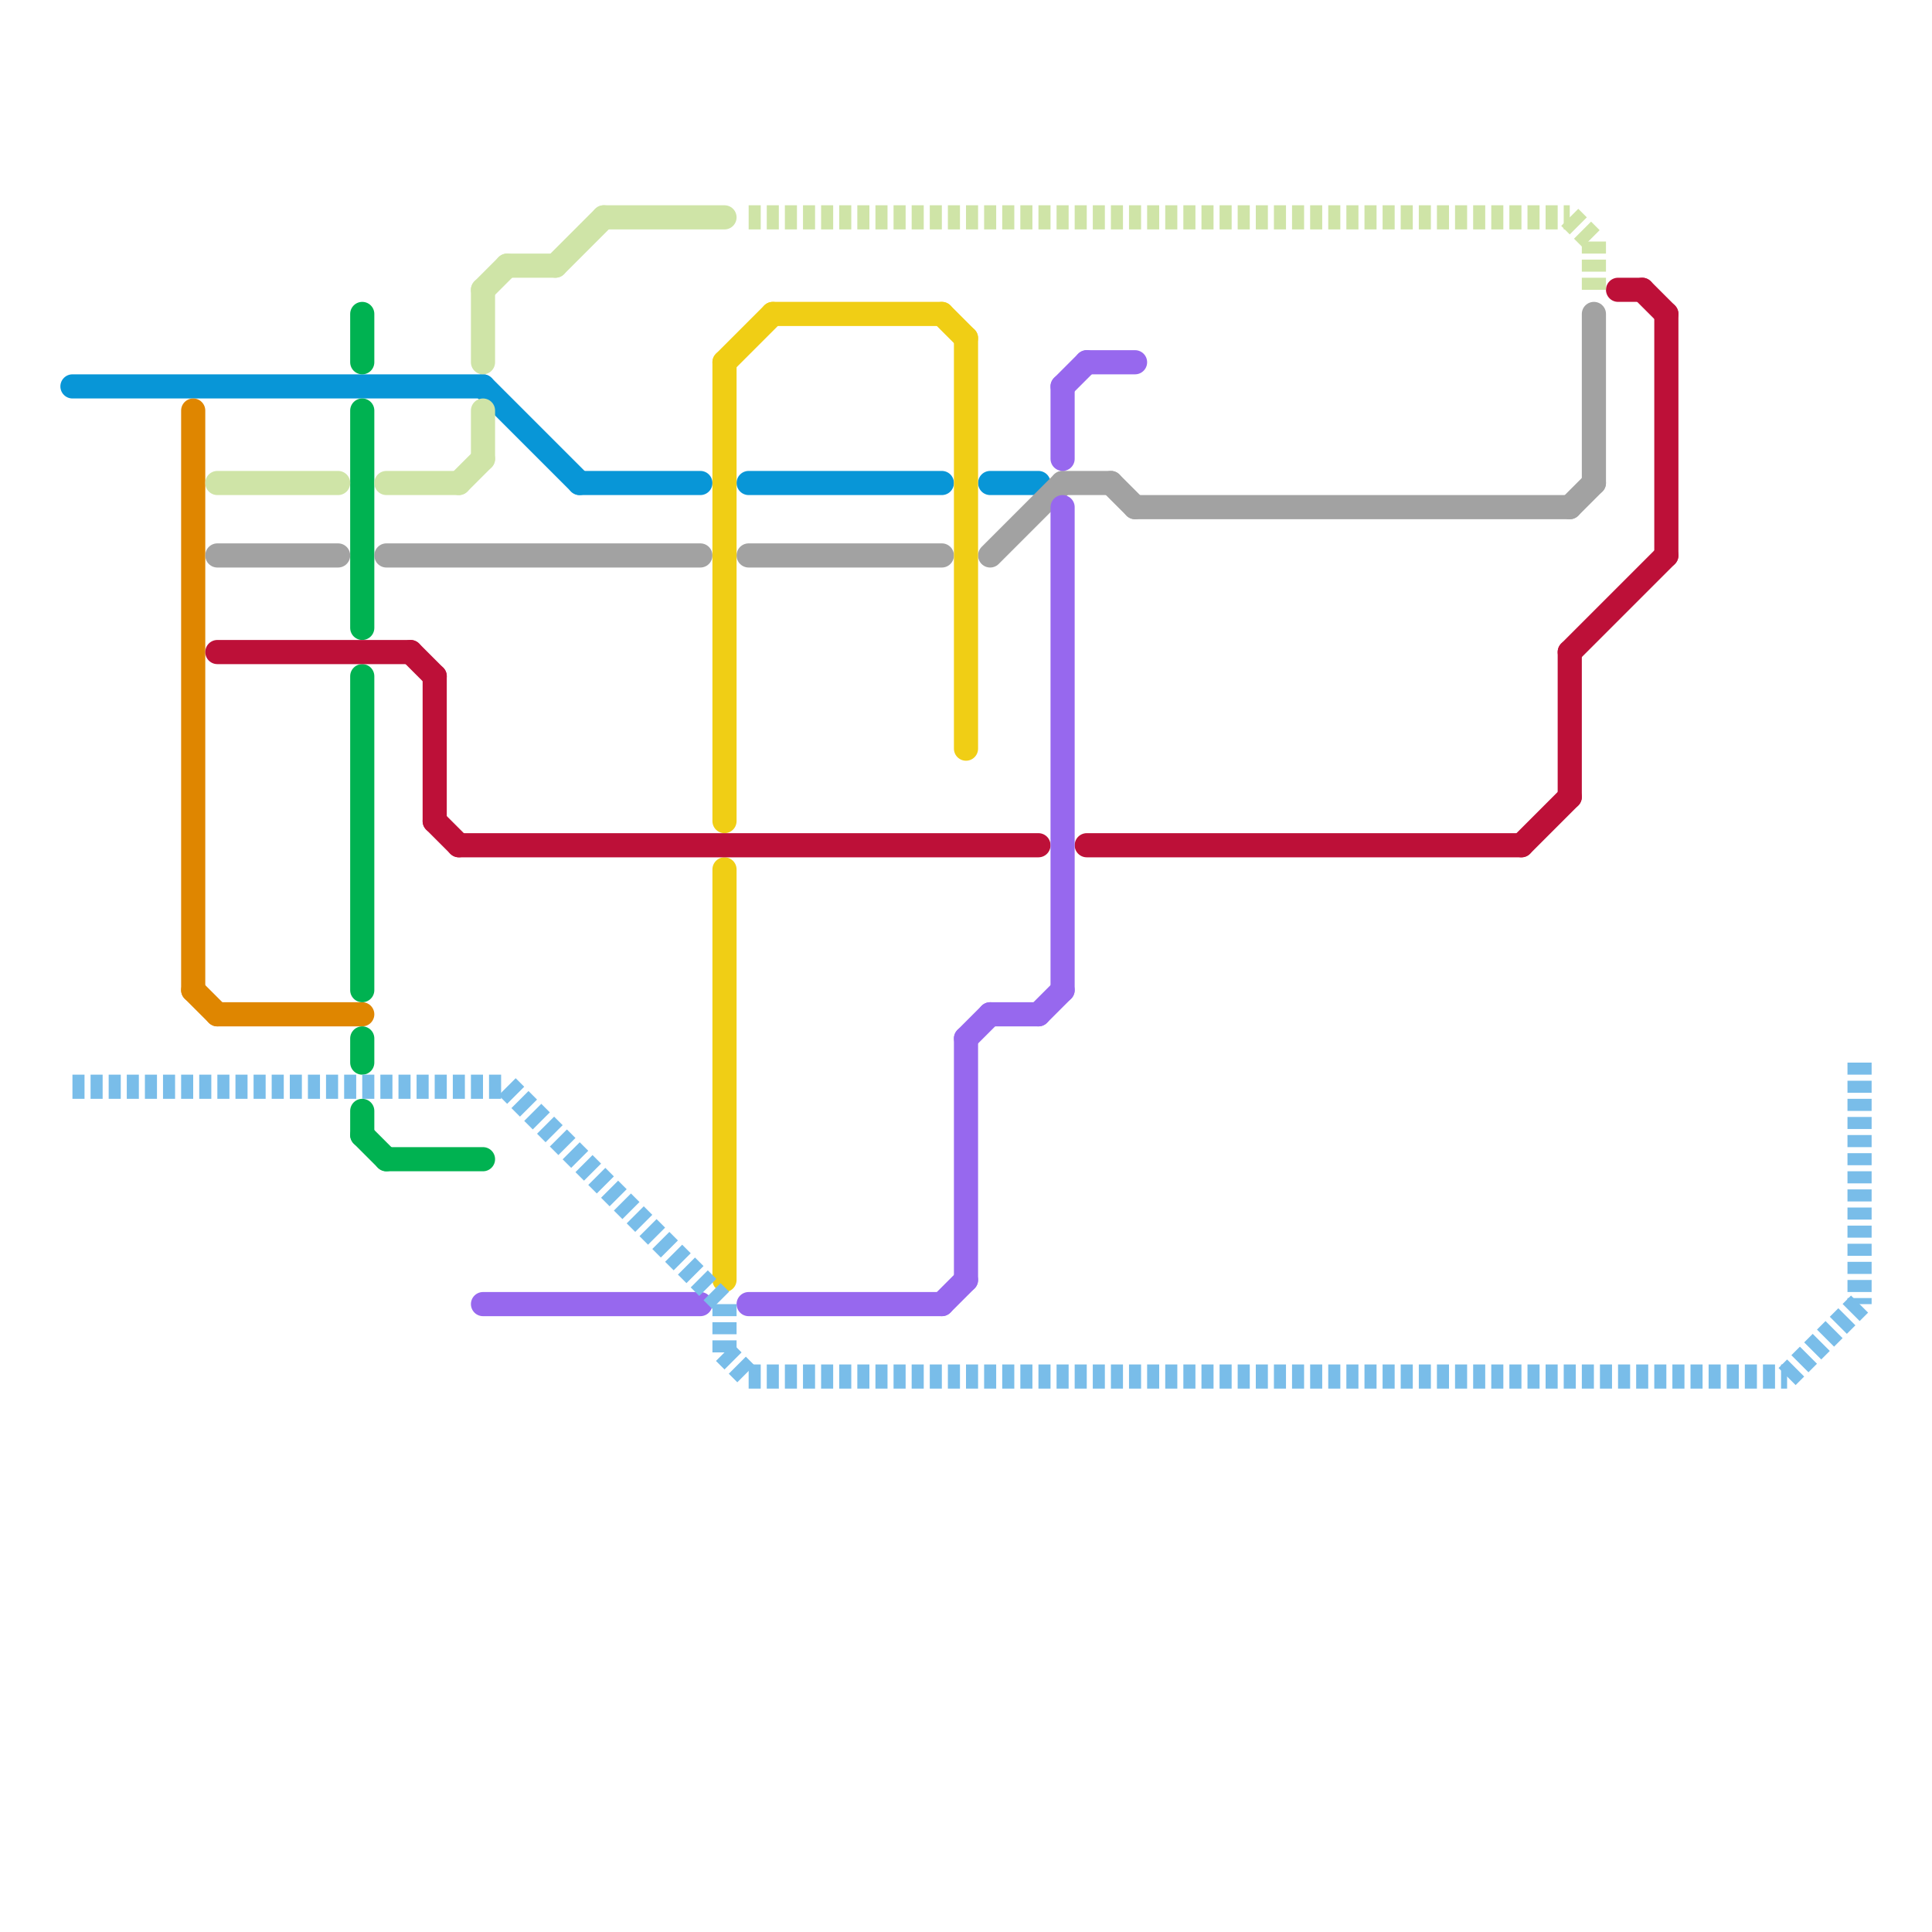 
<svg version="1.1" xmlns="http://www.w3.org/2000/svg" viewBox="0 0 80 80">
<style>text { font: 1px Helvetica; font-weight: 600; white-space: pre; dominant-baseline: central; } line { stroke-width: 1; fill: none; stroke-linecap: round; stroke-linejoin: round; } .c0 { stroke: #0896d7 } .c1 { stroke: #df8600 } .c2 { stroke: #00b251 } .c3 { stroke: #a2a2a2 } .c4 { stroke: #f0ce15 } .c5 { stroke: #bd1038 } .c6 { stroke: #9768ee } .c7 { stroke: #cfe4a7 } .c8 { stroke: #79bde9 } .w1 { stroke-width: 1; }.l3 { stroke-dasharray: .5 .25; stroke-linecap: butt; }</style><style>.lxco { stroke: #000; stroke-width: 0.525; fill: #fff; stroke-linecap: square; } .lxci { stroke: #fff; stroke-width: 0.25; fill: #fff; stroke-linecap: square; } </style><defs><g id="wm-xf"><circle r="1.2" fill="#000"/><circle r="0.9" fill="#fff"/><circle r="0.6" fill="#000"/><circle r="0.3" fill="#fff"/></g><g id="wm"><circle r="0.6" fill="#000"/><circle r="0.3" fill="#fff"/></g><g id="l"><circle r="0.45" fill="#fff" stroke="#000" stroke-width="0.2"/></g></defs><line class="c0 " x1="41" y1="20" x2="43" y2="20"/><line class="c0 " x1="31" y1="20" x2="39" y2="20"/><line class="c0 " x1="3" y1="16" x2="20" y2="16"/><line class="c0 " x1="20" y1="16" x2="24" y2="20"/><line class="c0 " x1="24" y1="20" x2="29" y2="20"/><line class="c1 " x1="8" y1="41" x2="9" y2="42"/><line class="c1 " x1="9" y1="42" x2="15" y2="42"/><line class="c1 " x1="8" y1="17" x2="8" y2="41"/><line class="c2 " x1="15" y1="28" x2="15" y2="41"/><line class="c2 " x1="16" y1="48" x2="20" y2="48"/><line class="c2 " x1="15" y1="43" x2="15" y2="44"/><line class="c2 " x1="15" y1="46" x2="15" y2="47"/><line class="c2 " x1="15" y1="47" x2="16" y2="48"/><line class="c2 " x1="15" y1="17" x2="15" y2="26"/><line class="c2 " x1="15" y1="13" x2="15" y2="15"/><line class="c3 " x1="16" y1="23" x2="29" y2="23"/><line class="c3 " x1="9" y1="23" x2="14" y2="23"/><line class="c3 " x1="31" y1="23" x2="39" y2="23"/><line class="c3 " x1="41" y1="23" x2="44" y2="20"/><line class="c3 " x1="65" y1="21" x2="66" y2="20"/><line class="c3 " x1="47" y1="21" x2="65" y2="21"/><line class="c3 " x1="46" y1="20" x2="47" y2="21"/><line class="c3 " x1="66" y1="13" x2="66" y2="20"/><line class="c3 " x1="44" y1="20" x2="46" y2="20"/><line class="c4 " x1="30" y1="15" x2="32" y2="13"/><line class="c4 " x1="30" y1="36" x2="30" y2="53"/><line class="c4 " x1="30" y1="15" x2="30" y2="34"/><line class="c4 " x1="32" y1="13" x2="39" y2="13"/><line class="c4 " x1="39" y1="13" x2="40" y2="14"/><line class="c4 " x1="40" y1="14" x2="40" y2="31"/><line class="c5 " x1="17" y1="27" x2="18" y2="28"/><line class="c5 " x1="19" y1="35" x2="43" y2="35"/><line class="c5 " x1="18" y1="34" x2="19" y2="35"/><line class="c5 " x1="45" y1="35" x2="63" y2="35"/><line class="c5 " x1="68" y1="12" x2="69" y2="13"/><line class="c5 " x1="18" y1="28" x2="18" y2="34"/><line class="c5 " x1="69" y1="13" x2="69" y2="23"/><line class="c5 " x1="9" y1="27" x2="17" y2="27"/><line class="c5 " x1="63" y1="35" x2="65" y2="33"/><line class="c5 " x1="65" y1="27" x2="69" y2="23"/><line class="c5 " x1="65" y1="27" x2="65" y2="33"/><line class="c5 " x1="67" y1="12" x2="68" y2="12"/><line class="c6 " x1="45" y1="15" x2="47" y2="15"/><line class="c6 " x1="41" y1="42" x2="43" y2="42"/><line class="c6 " x1="44" y1="16" x2="44" y2="19"/><line class="c6 " x1="40" y1="43" x2="41" y2="42"/><line class="c6 " x1="44" y1="16" x2="45" y2="15"/><line class="c6 " x1="40" y1="43" x2="40" y2="53"/><line class="c6 " x1="43" y1="42" x2="44" y2="41"/><line class="c6 " x1="39" y1="54" x2="40" y2="53"/><line class="c6 " x1="20" y1="54" x2="29" y2="54"/><line class="c6 " x1="31" y1="54" x2="39" y2="54"/><line class="c6 " x1="44" y1="21" x2="44" y2="41"/><line class="c7 " x1="20" y1="12" x2="21" y2="11"/><line class="c7 " x1="19" y1="20" x2="20" y2="19"/><line class="c7 " x1="21" y1="11" x2="23" y2="11"/><line class="c7 " x1="23" y1="11" x2="25" y2="9"/><line class="c7 " x1="25" y1="9" x2="30" y2="9"/><line class="c7 " x1="16" y1="20" x2="19" y2="20"/><line class="c7 " x1="20" y1="12" x2="20" y2="15"/><line class="c7 " x1="9" y1="20" x2="14" y2="20"/><line class="c7 " x1="20" y1="17" x2="20" y2="19"/><line class="c7 l3" x1="31" y1="9" x2="65" y2="9"/><line class="c7 l3" x1="65" y1="9" x2="66" y2="10"/><line class="c7 l3" x1="66" y1="10" x2="66" y2="12"/><line class="c8 l3" x1="31" y1="57" x2="74" y2="57"/><line class="c8 l3" x1="74" y1="57" x2="77" y2="54"/><line class="c8 l3" x1="30" y1="56" x2="31" y2="57"/><line class="c8 l3" x1="77" y1="44" x2="77" y2="54"/><line class="c8 l3" x1="3" y1="45" x2="21" y2="45"/><line class="c8 l3" x1="30" y1="54" x2="30" y2="56"/><line class="c8 l3" x1="21" y1="45" x2="30" y2="54"/>
</svg>
